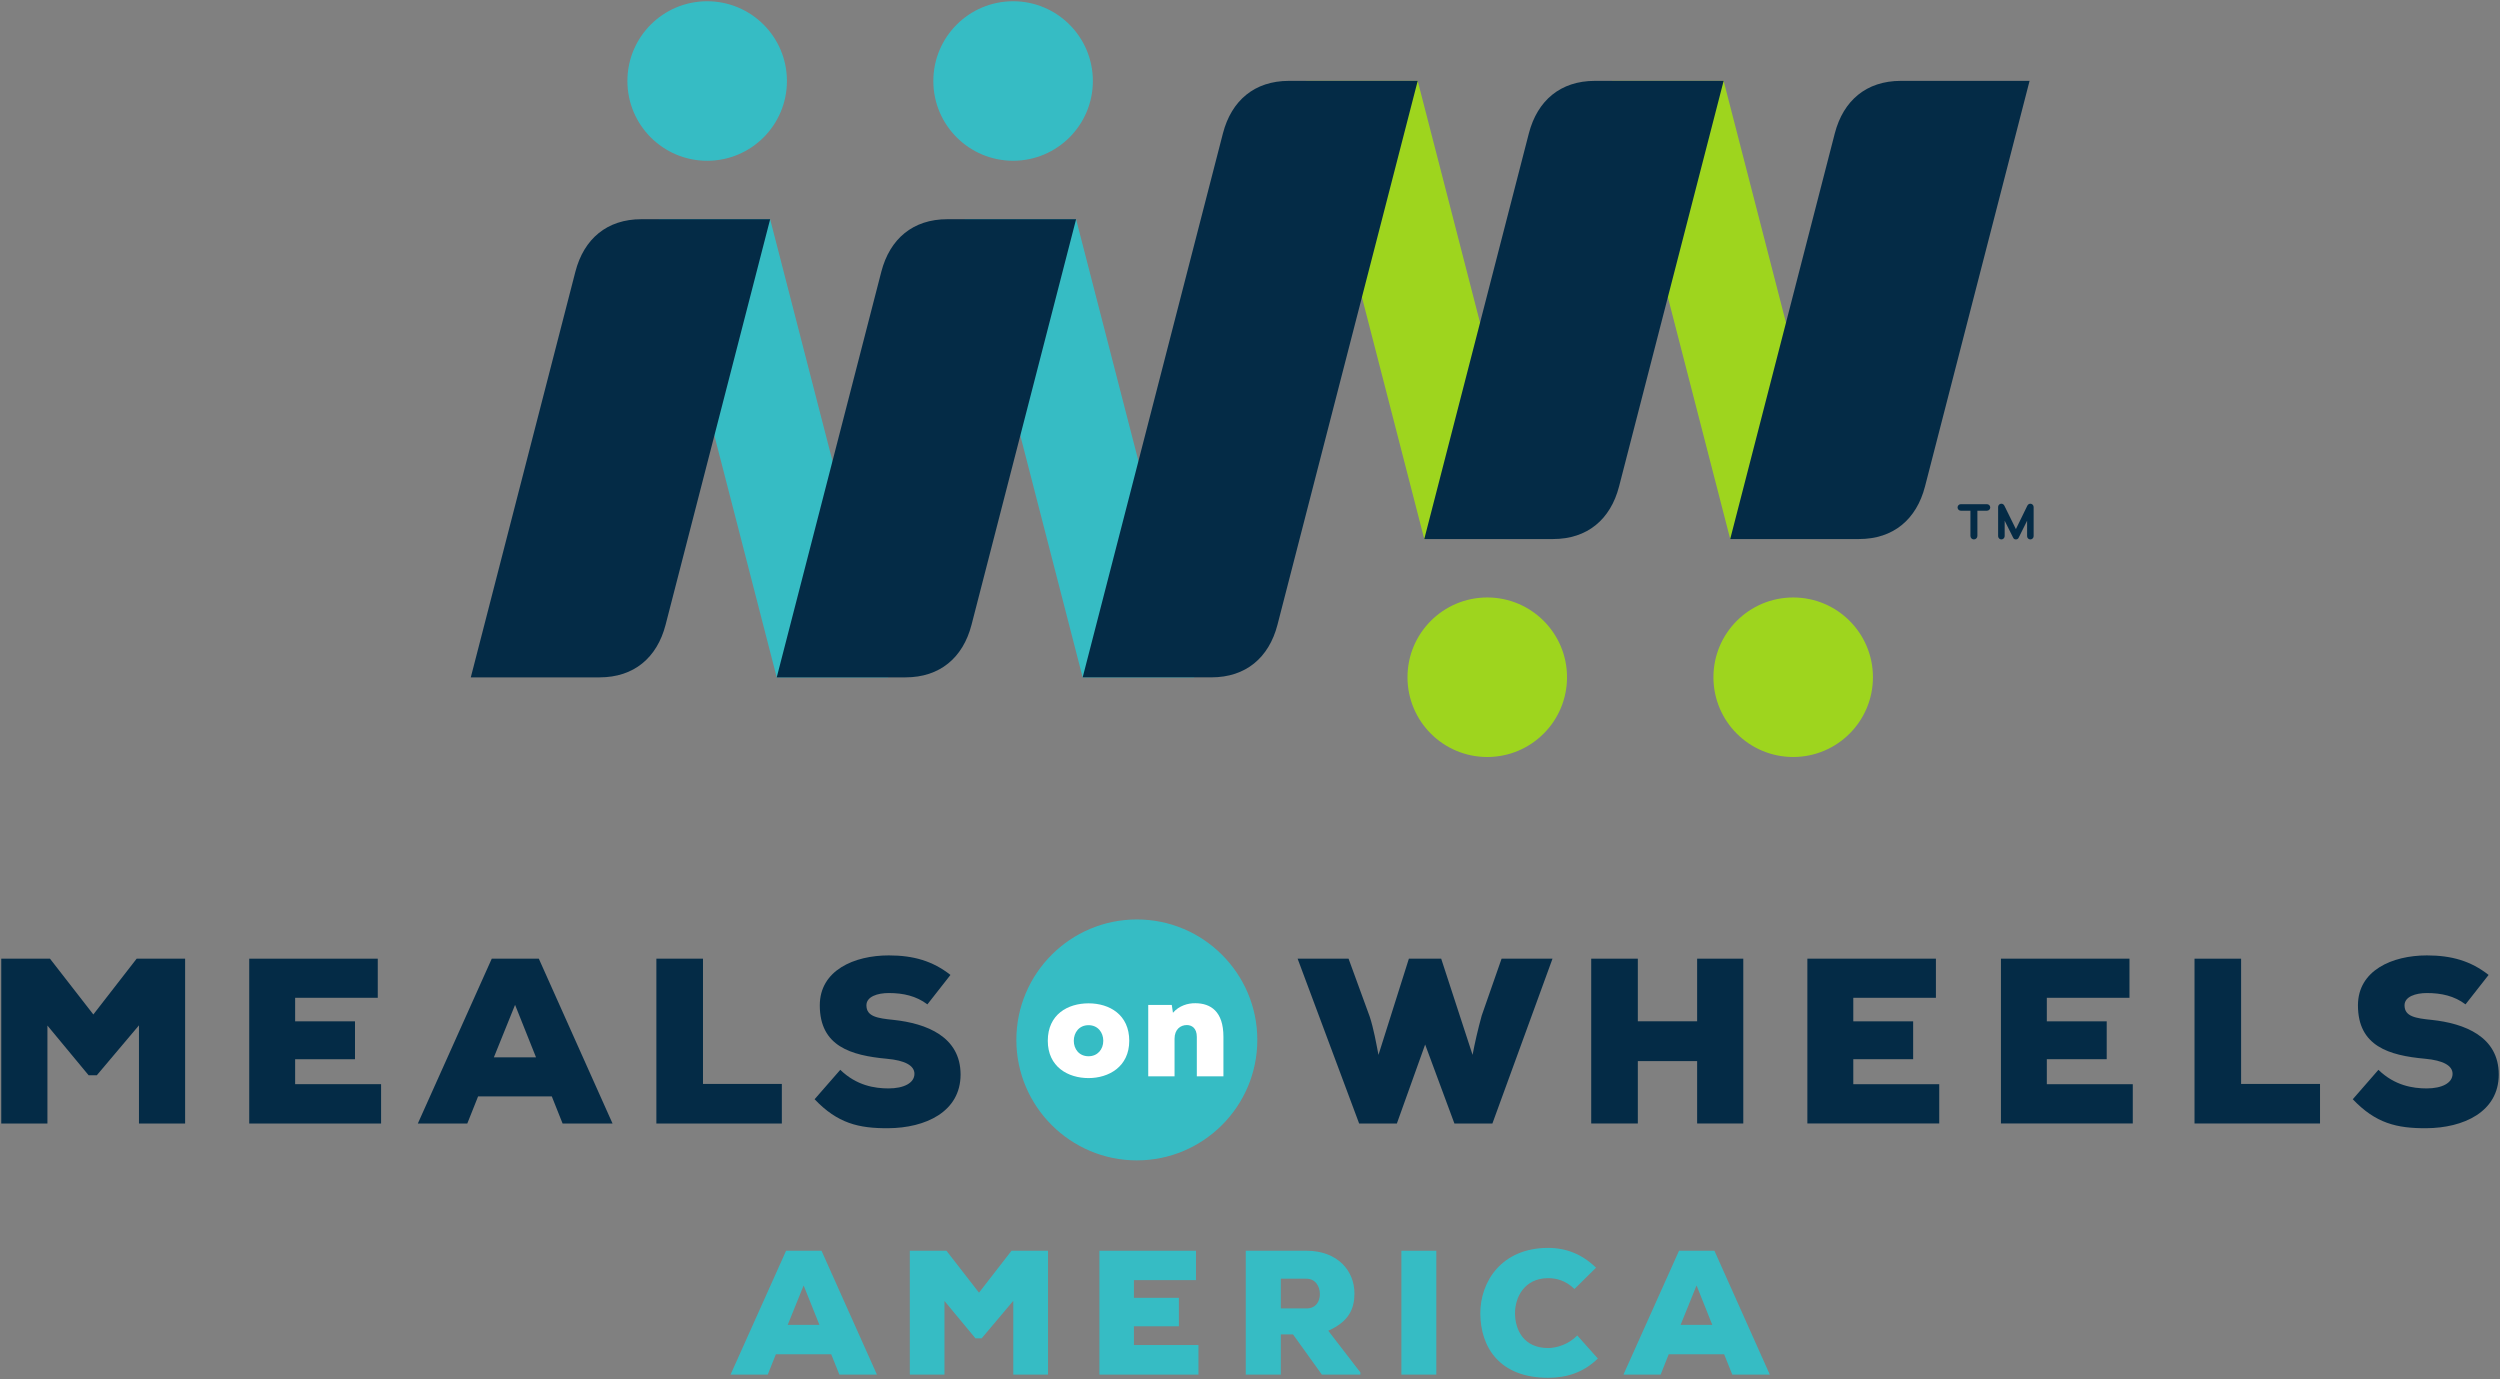<?xml version="1.0" encoding="UTF-8"?>
<svg xmlns:dc="http://purl.org/dc/elements/1.1/" xmlns:cc="http://creativecommons.org/ns#" xmlns:rdf="http://www.w3.org/1999/02/22-rdf-syntax-ns#" xmlns:svg="http://www.w3.org/2000/svg" xmlns="http://www.w3.org/2000/svg" xmlns:sodipodi="http://sodipodi.sourceforge.net/DTD/sodipodi-0.dtd" xmlns:inkscape="http://www.inkscape.org/namespaces/inkscape" id="svg2985" inkscape:version="0.48.5 r10040" width="1000" height="551.617" xml:space="preserve" sodipodi:docname="mtam-executive-summary---march-2-2015.pdf">
  <rect width="100%" height="100%" fill="#808080" stroke="none"/>
  <defs id="defs2989">
    <clipPath id="clipPath3135">
      <path d="M 0,792 612,792 612,0 0,0 0,792 z" id="path3137" inkscape:connector-curvature="0"></path>
    </clipPath>
    <clipPath id="clipPath3285">
      <path d="m 633.667,755.715 543.524,0 0,57.285 -543.524,-2 0,-55.285 z" id="path3287" inkscape:connector-curvature="0"></path>
    </clipPath>
    <clipPath id="clipPath3305">
      <path d="M 0,792 612,792 612,0 0,0 0,792 z" id="path3307" inkscape:connector-curvature="0"></path>
    </clipPath>
    <clipPath id="clipPath3325">
      <path d="M 0,792 612,792 612,0 0,0 0,792 z" id="path3327" inkscape:connector-curvature="0"></path>
    </clipPath>
  </defs>
  <g id="g2993" inkscape:groupmode="layer" inkscape:label="mtam-executive-summary---march-2-2015" transform="matrix(1.25,0,0,-1.25,-540.485,1394.66)">
    <g id="g3139" transform="matrix(5.515,0,0,5.515,909.955,756.205)" style="fill:#042b46;fill-opacity:1">
      <path d="M 0,0 -2.204,0 -3.902,4.583 -5.543,0 l -2.189,0 -3.57,9.564 2.956,0 1.229,-3.366 C -6.883,5.474 -6.748,4.692 -6.61,3.982 l 1.764,5.582 1.875,0 1.821,-5.582 c 0.136,0.725 0.313,1.492 0.532,2.285 l 1.151,3.297 2.955,0 L 0,0 z" style="fill:#042b46;fill-opacity:1;fill-rule:nonzero;stroke:none" id="path3141" inkscape:connector-curvature="0"></path>
    </g>
    <g id="g3143" transform="matrix(5.515,0,0,5.515,975.47,756.212)" style="fill:#042b46;fill-opacity:1">
      <path d="m 0,0 0,3.62 -3.441,0 0,-3.62 -2.705,0 0,9.563 2.705,0 0,-3.633 3.441,0 0,3.633 2.678,0 L 2.678,0 0,0 z" style="fill:#042b46;fill-opacity:1;fill-rule:nonzero;stroke:none" id="path3145" inkscape:connector-curvature="0"></path>
    </g>
    <g id="g3147" transform="matrix(5.515,0,0,5.515,1052.946,756.212)" style="fill:#042b46;fill-opacity:1">
      <path d="m 0,0 -7.652,0 0,9.563 7.459,0 0,-2.269 -4.794,0 0,-1.366 3.473,0 0,-2.199 -3.473,0 0,-1.448 L 0,2.281 0,0 z" style="fill:#042b46;fill-opacity:1;fill-rule:nonzero;stroke:none" id="path3149" inkscape:connector-curvature="0"></path>
    </g>
    <g id="g3151" transform="matrix(5.515,0,0,5.515,1114.879,756.212)" style="fill:#042b46;fill-opacity:1">
      <path d="m 0,0 -7.65,0 0,9.563 7.458,0 0,-2.269 -4.796,0 0,-1.366 3.475,0 0,-2.199 -3.475,0 0,-1.448 L 0,2.281 0,0 z" style="fill:#042b46;fill-opacity:1;fill-rule:nonzero;stroke:none" id="path3153" inkscape:connector-curvature="0"></path>
    </g>
    <g id="g3155" transform="matrix(5.515,0,0,5.515,1149.54,808.95)" style="fill:#042b46;fill-opacity:1">
      <path d="m 0,0 0,-7.268 4.579,0 0,-2.295 -7.282,0 0,9.563 L 0,0 z" style="fill:#042b46;fill-opacity:1;fill-rule:nonzero;stroke:none" id="path3157" inkscape:connector-curvature="0"></path>
    </g>
    <g id="g3159" transform="matrix(5.515,0,0,5.515,1221.355,794.331)" style="fill:#042b46;fill-opacity:1">
      <path d="m 0,0 c -0.654,0.493 -1.407,0.657 -2.24,0.657 -0.655,0 -1.299,-0.206 -1.299,-0.712 0,-0.655 0.644,-0.751 1.584,-0.847 1.902,-0.204 3.883,-0.969 3.883,-3.168 0,-2.173 -2.05,-3.102 -4.196,-3.116 -1.721,-0.013 -2.949,0.288 -4.274,1.681 l 1.488,1.707 c 0.941,-0.914 1.995,-1.079 2.8,-1.079 0.889,0 1.502,0.315 1.502,0.847 0,0.478 -0.545,0.779 -1.597,0.875 -2.091,0.191 -3.893,0.724 -3.893,3.1 0,2.022 1.981,2.896 4.002,2.896 1.435,0 2.556,-0.327 3.579,-1.133 L 0,0 z" style="fill:#042b46;fill-opacity:1;fill-rule:nonzero;stroke:none" id="path3161" inkscape:connector-curvature="0"></path>
    </g>
    <g id="g3163" transform="matrix(5.515,0,0,5.515,476.859,787.622)" style="fill:#042b46;fill-opacity:1">
      <path d="m 0,0 -2.445,-2.896 -0.478,0 -2.389,2.883 0,-5.685 -2.679,0 0,9.565 2.827,0 2.516,-3.237 2.513,3.237 2.812,0 0,-9.565 L 0,-5.698 0,0 z" style="fill:#042b46;fill-opacity:1;fill-rule:nonzero;stroke:none" id="path3165" inkscape:connector-curvature="0"></path>
    </g>
    <g id="g3167" transform="matrix(5.515,0,0,5.515,554.335,756.198)" style="fill:#042b46;fill-opacity:1">
      <path d="m 0,0 -7.651,0 0,9.565 7.458,0 0,-2.269 -4.794,0 0,-1.366 3.473,0 0,-2.199 -3.473,0 0,-1.447 L 0,2.284 0,0 z" style="fill:#042b46;fill-opacity:1;fill-rule:nonzero;stroke:none" id="path3169" inkscape:connector-curvature="0"></path>
    </g>
    <g id="g3171" transform="matrix(5.515,0,0,5.515,597.211,794.177)" style="fill:#042b46;fill-opacity:1">
      <path d="m 0,0 -1.23,-3.046 2.446,0 L 0,0 z m 2.132,-5.314 -4.278,0 -0.626,-1.572 -2.87,0 4.29,9.565 2.73,0 4.278,-9.565 -2.898,0 -0.626,1.572 z" style="fill:#042b46;fill-opacity:1;fill-rule:nonzero;stroke:none" id="path3173" inkscape:connector-curvature="0"></path>
    </g>
    <g id="g3175" transform="matrix(5.515,0,0,5.515,657.345,808.95)" style="fill:#042b46;fill-opacity:1">
      <path d="m 0,0 0,-7.268 4.575,0 0,-2.297 -7.28,0 0,9.565 L 0,0 z" style="fill:#042b46;fill-opacity:1;fill-rule:nonzero;stroke:none" id="path3177" inkscape:connector-curvature="0"></path>
    </g>
    <g id="g3179" transform="matrix(5.515,0,0,5.515,729.155,794.331)" style="fill:#042b46;fill-opacity:1">
      <path d="m 0,0 c -0.655,0.492 -1.407,0.657 -2.24,0.657 -0.657,0 -1.298,-0.206 -1.298,-0.712 0,-0.656 0.641,-0.751 1.584,-0.847 1.899,-0.205 3.879,-0.969 3.879,-3.17 0,-2.171 -2.048,-3.1 -4.192,-3.114 -1.724,-0.014 -2.952,0.287 -4.278,1.681 l 1.49,1.707 c 0.942,-0.914 1.993,-1.079 2.801,-1.079 0.889,0 1.502,0.315 1.502,0.847 0,0.478 -0.547,0.779 -1.598,0.873 -2.09,0.193 -3.894,0.725 -3.894,3.102 0,2.022 1.982,2.896 4.004,2.896 1.434,0 2.553,-0.327 3.578,-1.133 L 0,0 z" style="fill:#042b46;fill-opacity:1;fill-rule:nonzero;stroke:none" id="path3181" inkscape:connector-curvature="0"></path>
    </g>
    <g id="g3183" transform="matrix(5.515,0,0,5.515,796.178,744.405)">
      <path d="m 0,0 c -3.854,0 -6.991,3.135 -6.991,6.991 0,3.853 3.137,6.989 6.991,6.989 3.854,0 6.99,-3.136 6.99,-6.989 C 6.99,3.135 3.854,0 0,0" style="fill:#36bcc4;fill-opacity:1;fill-rule:nonzero;stroke:none" id="path3185" inkscape:connector-curvature="0"></path>
    </g>
    <g id="g3187" transform="matrix(5.515,0,0,5.515,785.438,782.675)">
      <path d="m 0,0 c 0,0.477 -0.31,0.906 -0.855,0.906 -0.548,0 -0.856,-0.429 -0.856,-0.906 0,-0.479 0.308,-0.897 0.856,-0.897 C -0.335,-0.897 0,-0.502 0,0 m 1.507,0 c 0,-1.51 -1.197,-2.164 -2.362,-2.164 -1.195,0 -2.365,0.654 -2.365,2.164 0,1.535 1.165,2.173 2.365,2.173 C 0.37,2.173 1.507,1.508 1.507,0" style="fill:#ffffff;fill-opacity:1;fill-rule:nonzero;stroke:none" id="path3189" inkscape:connector-curvature="0"></path>
    </g>
    <g id="g3191" transform="matrix(5.515,0,0,5.515,815.37,771.298)">
      <path d="M 0,0 0,2.289 C 0,2.8 -0.294,2.976 -0.579,2.976 -0.948,2.976 -1.292,2.725 -1.292,2.18 l 0,-2.18 -1.527,0 0,4.142 1.366,0 0.068,-0.453 C -1.032,4.1 -0.513,4.252 -0.077,4.243 0.798,4.236 1.544,3.775 1.544,2.297 L 1.544,0 0,0 z" style="fill:#ffffff;fill-opacity:1;fill-rule:nonzero;stroke:none" id="path3193" inkscape:connector-curvature="0"></path>
    </g>
    <g id="g3195" transform="matrix(5.515,0,0,5.515,689.553,704.389)">
      <path d="m 0,0 -0.924,-2.288 1.839,0 L 0,0 z m 1.6,-3.994 -3.212,0 -0.471,-1.179 -2.157,0 3.222,7.186 2.055,0 3.215,-7.186 -2.18,0 -0.472,1.179 z" style="fill:#36bcc4;fill-opacity:1;fill-rule:nonzero;stroke:none" id="path3197" inkscape:connector-curvature="0"></path>
    </g>
    <g id="g3199" transform="matrix(5.515,0,0,5.515,756.635,699.466)">
      <path d="m 0,0 -1.835,-2.177 -0.359,0 -1.798,2.167 0,-4.27 -2.011,0 0,7.186 2.125,0 1.889,-2.433 1.888,2.433 2.117,0 0,-7.186 L 0,-4.28 0,0 z" style="fill:#36bcc4;fill-opacity:1;fill-rule:nonzero;stroke:none" id="path3201" inkscape:connector-curvature="0"></path>
    </g>
    <g id="g3203" transform="matrix(5.515,0,0,5.515,842.25,706.545)">
      <path d="m 0,0 0,-1.725 1.495,0 c 0.536,0 0.771,0.401 0.771,0.833 C 2.266,-0.441 2.009,0 1.479,0 L 0,0 z m 4.618,-5.564 -2.237,0 -1.673,2.33 -0.708,0 0,-2.33 -2.034,0 0,7.186 3.513,0 c 1.835,0 2.793,-1.18 2.793,-2.474 0,-0.883 -0.309,-1.632 -1.52,-2.167 l 1.866,-2.422 0,-0.123 z" style="fill:#36bcc4;fill-opacity:1;fill-rule:nonzero;stroke:none" id="path3205" inkscape:connector-curvature="0"></path>
    </g>
    <path d="m 880.835,715.489 11.174,0 0,-39.632 -11.174,0 0,39.632 z" style="fill:#36bcc4;fill-opacity:1;fill-rule:nonzero;stroke:none" id="path3207" inkscape:connector-curvature="0"></path>
    <g id="g3209" transform="matrix(5.515,0,0,5.515,943.694,681.006)">
      <path d="m 0,0 c -0.811,-0.8 -1.797,-1.119 -2.884,-1.119 -2.825,0 -3.923,1.777 -3.935,3.727 -0.007,1.849 1.233,3.81 3.935,3.81 1.036,0 1.971,-0.36 2.78,-1.15 L -1.355,4.034 c -0.514,0.494 -1.049,0.628 -1.529,0.628 -1.388,0 -1.933,-1.13 -1.922,-2.063 0.012,-0.935 0.502,-1.992 1.922,-1.992 0.48,0 1.18,0.204 1.691,0.729 L 0,0 z" style="fill:#36bcc4;fill-opacity:1;fill-rule:nonzero;stroke:none" id="path3211" inkscape:connector-curvature="0"></path>
    </g>
    <g id="g3213" transform="matrix(5.515,0,0,5.515,975.284,704.389)">
      <path d="m 0,0 -0.925,-2.288 1.838,0 L 0,0 z m 1.601,-3.994 -3.216,0 -0.468,-1.179 -2.158,0 3.224,7.186 2.054,0 3.213,-7.186 -2.177,0 -0.472,1.179 z" style="fill:#36bcc4;fill-opacity:1;fill-rule:nonzero;stroke:none" id="path3215" inkscape:connector-curvature="0"></path>
    </g>
    <g id="g3217" transform="matrix(5.515,0,0,5.515,815.894,675.85)">
      <path d="m 0,0 -5.748,0 0,7.188 5.604,0 0,-1.705 -3.602,0 0,-1.027 2.61,0 0,-1.652 -2.61,0 0,-1.087 L 0,1.717 0,0 z" style="fill:#36bcc4;fill-opacity:1;fill-rule:nonzero;stroke:none" id="path3219" inkscape:connector-curvature="0"></path>
    </g>
    <g id="g3221" transform="matrix(5.515,0,0,5.515,886.052,1089.85)">
      <path d="m 0,0 -6.472,0 6.853,-26.584 6.473,0 L 0,0 z" style="fill:#9ed51e;fill-opacity:1;fill-rule:nonzero;stroke:none" id="path3223" inkscape:connector-curvature="0"></path>
    </g>
    <g id="g3225" transform="matrix(5.515,0,0,5.515,680.941,898.971)">
      <path d="m 0,0 6.472,0 -6.854,26.584 -6.472,0 L 0,0 z" style="fill:#36bcc4;fill-opacity:1;fill-rule:nonzero;stroke:none" id="path3227" inkscape:connector-curvature="0"></path>
    </g>
    <g id="g3229" transform="matrix(5.515,0,0,5.515,778.841,898.971)">
      <path d="m 0,0 6.472,0 -6.854,26.584 -6.472,0 L 0,0 z" style="fill:#36bcc4;fill-opacity:1;fill-rule:nonzero;stroke:none" id="path3231" inkscape:connector-curvature="0"></path>
    </g>
    <g id="g3233" transform="matrix(5.515,0,0,5.515,684.204,1089.804)">
      <path d="m 0,0 c 0,-2.555 -2.071,-4.628 -4.628,-4.628 -2.556,0 -4.628,2.073 -4.628,4.628 0,2.557 2.072,4.628 4.628,4.628 C -2.071,4.628 0,2.557 0,0" style="fill:#36bcc4;fill-opacity:1;fill-rule:nonzero;stroke:none" id="path3235" inkscape:connector-curvature="0"></path>
    </g>
    <g id="g3237" transform="matrix(5.515,0,0,5.515,782.103,1089.804)">
      <path d="m 0,0 c 0,-2.555 -2.071,-4.627 -4.627,-4.627 -2.556,0 -4.629,2.072 -4.629,4.627 0,2.557 2.073,4.628 4.629,4.628 C -2.071,4.628 0,2.557 0,0" style="fill:#36bcc4;fill-opacity:1;fill-rule:nonzero;stroke:none" id="path3239" inkscape:connector-curvature="0"></path>
    </g>
    <g id="g3241" transform="matrix(5.515,0,0,5.515,624.249,898.971)" style="fill:#042b46;fill-opacity:1">
      <path d="m 0,0 c 1.991,0 3.335,1.139 3.829,3.045 l 6.069,23.539 -7.473,0 c -1.991,0 -3.334,-1.138 -3.828,-3.045 L -7.472,0 0,0 z" style="fill:#042b46;fill-opacity:1;fill-rule:nonzero;stroke:none" id="path3243" inkscape:connector-curvature="0"></path>
    </g>
    <g id="g3245" transform="matrix(5.515,0,0,5.515,886.052,1089.85)" style="fill:#042b46;fill-opacity:1">
      <path d="m 0,0 -7.472,0 c -1.992,0 -3.335,-1.139 -3.829,-3.045 l -8.138,-31.565 7.472,0 c 1.991,0 3.334,1.139 3.829,3.045 L 0,0 z" style="fill:#042b46;fill-opacity:1;fill-rule:nonzero;stroke:none" id="path3247" inkscape:connector-curvature="0"></path>
    </g>
    <g id="g3249" transform="matrix(5.515,0,0,5.515,980.688,899.017)">
      <path d="M 0,0 C 0,2.555 2.071,4.627 4.628,4.627 7.184,4.627 9.255,2.555 9.255,0 9.255,-2.557 7.184,-4.628 4.628,-4.628 2.071,-4.628 0,-2.557 0,0" style="fill:#9ed51e;fill-opacity:1;fill-rule:nonzero;stroke:none" id="path3251" inkscape:connector-curvature="0"></path>
    </g>
    <g id="g3253" transform="matrix(5.515,0,0,5.515,882.787,899.013)">
      <path d="M 0,0 C 0,2.555 2.071,4.628 4.628,4.628 7.183,4.628 9.256,2.555 9.256,0 9.256,-2.557 7.183,-4.628 4.628,-4.628 2.071,-4.628 0,-2.557 0,0" style="fill:#9ed51e;fill-opacity:1;fill-rule:nonzero;stroke:none" id="path3255" inkscape:connector-curvature="0"></path>
    </g>
    <g id="g3257" transform="matrix(5.515,0,0,5.515,722.15,898.971)" style="fill:#042b46;fill-opacity:1">
      <path d="m 0,0 c 1.992,0 3.335,1.139 3.829,3.045 l 6.069,23.539 -7.472,0 c -1.992,0 -3.335,-1.138 -3.829,-3.045 L -7.472,0 0,0 z" style="fill:#042b46;fill-opacity:1;fill-rule:nonzero;stroke:none" id="path3259" inkscape:connector-curvature="0"></path>
    </g>
    <g id="g3261" transform="matrix(5.515,0,0,5.515,983.949,1089.85)">
      <path d="m 0,0 -6.472,0 6.854,-26.584 6.472,0 L 0,0 z" style="fill:#9ed51e;fill-opacity:1;fill-rule:nonzero;stroke:none" id="path3263" inkscape:connector-curvature="0"></path>
    </g>
    <g id="g3265" transform="matrix(5.515,0,0,5.515,1040.643,1089.85)" style="fill:#042b46;fill-opacity:1">
      <path d="m 0,0 c -1.991,0 -3.335,-1.139 -3.829,-3.045 l -6.069,-23.54 7.473,0 c 1.991,0 3.334,1.139 3.828,3.045 L 7.472,0 0,0 z" style="fill:#042b46;fill-opacity:1;fill-rule:nonzero;stroke:none" id="path3267" inkscape:connector-curvature="0"></path>
    </g>
    <g id="g3269" transform="matrix(5.515,0,0,5.515,942.742,1089.85)" style="fill:#042b46;fill-opacity:1">
      <path d="m 0,0 c -1.992,0 -3.335,-1.139 -3.829,-3.045 l -6.069,-23.54 7.472,0 c 1.992,0 3.335,1.139 3.829,3.045 L 7.472,0 0,0 z" style="fill:#042b46;fill-opacity:1;fill-rule:nonzero;stroke:none" id="path3271" inkscape:connector-curvature="0"></path>
    </g>
    <g id="g3273" transform="matrix(5.515,0,0,5.515,1068.215,952.3)" style="fill:#042b46;fill-opacity:1">
      <path d="m 0,0 -0.555,0 0,-1.463 c 0,-0.112 -0.091,-0.203 -0.204,-0.203 -0.112,0 -0.2,0.091 -0.2,0.203 l 0,1.463 -0.559,0 c -0.103,0 -0.188,0.085 -0.188,0.188 0,0.106 0.082,0.191 0.188,0.191 L 0,0.379 C 0.103,0.379 0.191,0.294 0.191,0.188 0.191,0.085 0.106,0 0,0" style="fill:#042b46;fill-opacity:1;fill-rule:nonzero;stroke:none" id="path3275" inkscape:connector-curvature="0"></path>
    </g>
    <g id="g3277" transform="matrix(5.515,0,0,5.515,1082.097,943.111)" style="fill:#042b46;fill-opacity:1">
      <path d="m 0,0 c -0.103,0 -0.188,0.085 -0.188,0.188 l 0,0.898 C -0.677,0.103 -0.677,0.1 -0.677,0.1 -0.71,0.033 -0.765,0 -0.838,0 -0.916,0 -0.965,0.033 -0.999,0.103 l -0.491,0.983 0,-0.895 C -1.49,0.088 -1.578,0 -1.682,0 -1.785,0 -1.87,0.088 -1.87,0.191 l 0,1.694 c 0,0.103 0.085,0.188 0.188,0.188 0.079,0 0.143,-0.051 0.177,-0.118 l 0.667,-1.357 0.662,1.357 c 0.034,0.067 0.097,0.118 0.176,0.118 0.103,0 0.191,-0.088 0.191,-0.191 l 0,-1.694 C 0.191,0.085 0.103,0 0,0" style="fill:#042b46;fill-opacity:1;fill-rule:nonzero;stroke:none" id="path3279" inkscape:connector-curvature="0"></path>
    </g>
  </g>
</svg>
